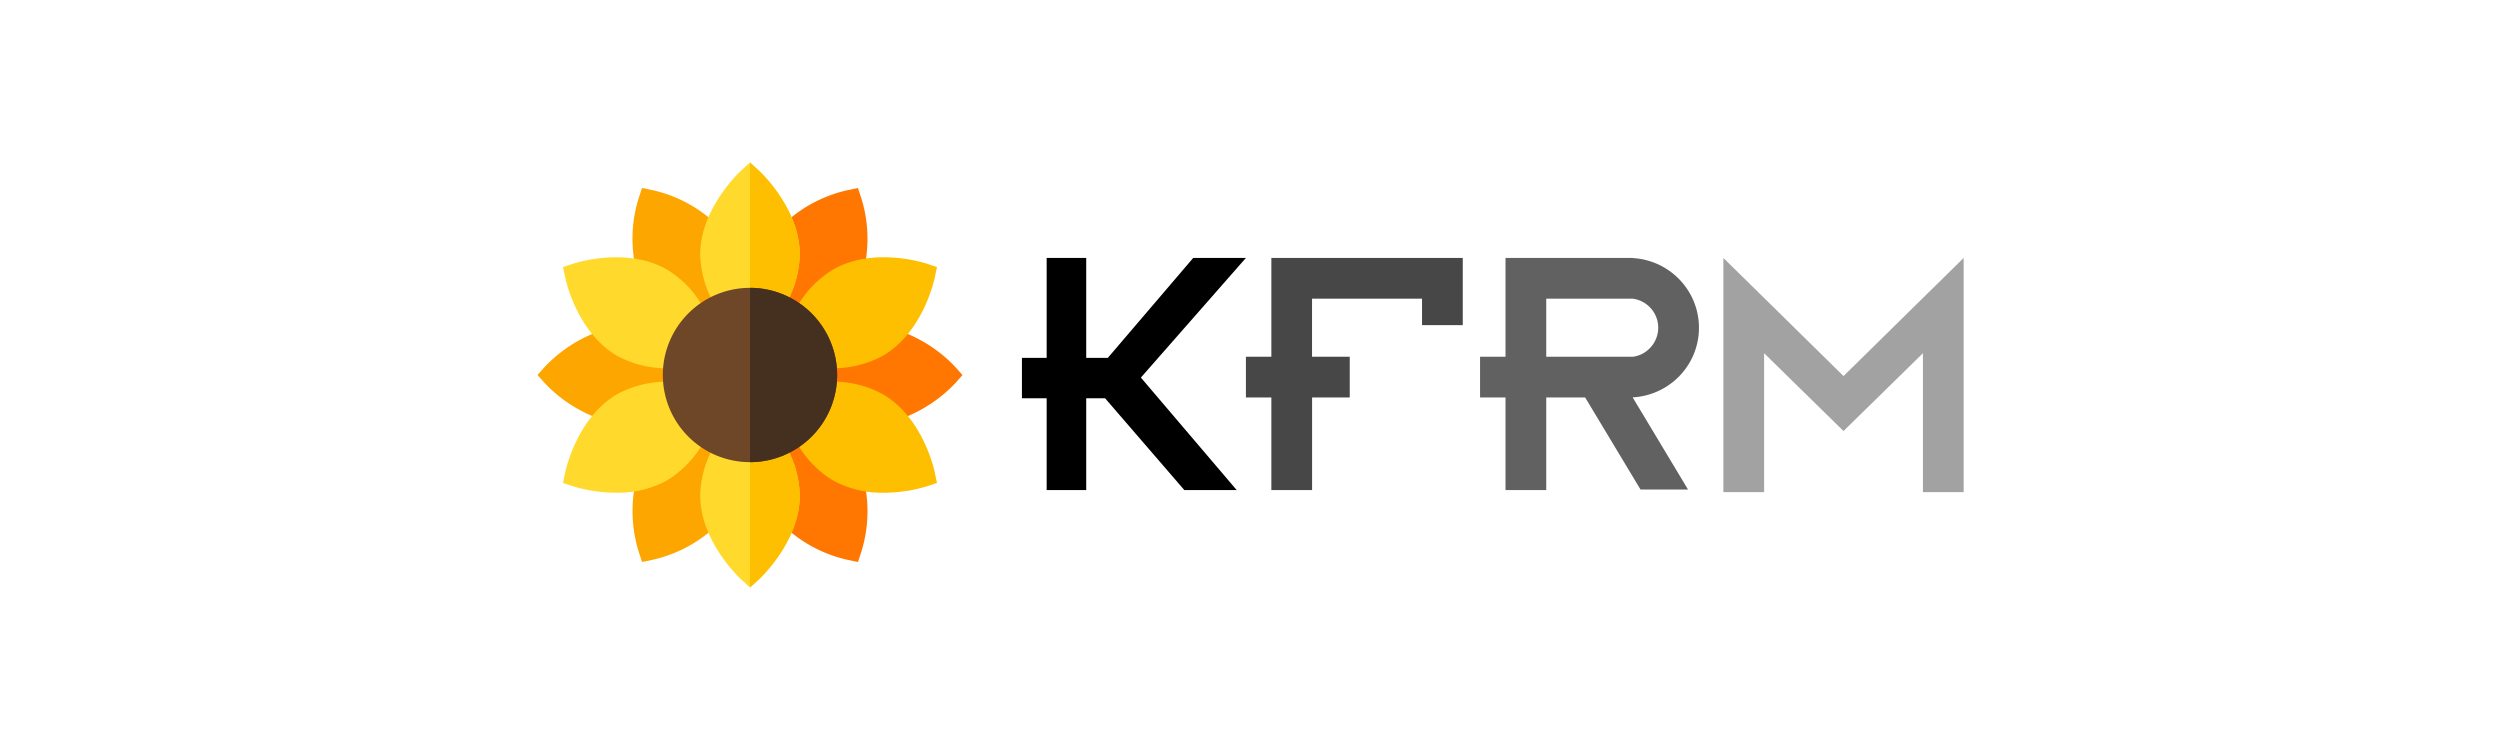 <svg xmlns="http://www.w3.org/2000/svg" width="200" height="60" viewBox="0 0 200 60">
  <defs>
    <style>
      .cls-1 {
        fill: #fff;
      }

      .cls-2 {
        fill: #fea600;
      }

      .cls-3 {
        fill: #ffda2d;
      }

      .cls-4 {
        fill: #ff7600;
      }

      .cls-5 {
        fill: #fdbf00;
      }

      .cls-6 {
        fill: #6e4728;
      }

      .cls-7 {
        fill: #453020;
      }

      .cls-8 {
        fill: #474747;
      }

      .cls-9 {
        fill: #616161;
      }

      .cls-10 {
        fill: #a2a2a2;
      }
    </style>
  </defs>
  <g id="Group_7522" data-name="Group 7522" transform="translate(519.31 -4238.844)">
    <rect id="Rectangle_2248" data-name="Rectangle 2248" class="cls-1" width="200" height="60" transform="translate(-519.31 4238.844)"/>
    <g id="Group_5456" data-name="Group 5456" transform="translate(16668.689 21813.844)">
      <g id="sunflower" transform="translate(-17145 -17562)">
        <path id="Path_1028" data-name="Path 1028" class="cls-2" d="M114.7,300.024a10.894,10.894,0,0,0-.023,6.507l.278.847.873-.183a10.9,10.9,0,0,0,5.623-3.274l.871-8.912Z" transform="translate(-106.587 -275.418)"/>
        <path id="Path_1029" data-name="Path 1029" class="cls-2" d="M6.308,197.318A11.241,11.241,0,0,0,.594,200.55L0,201.215l.594.664a11.241,11.241,0,0,0,5.713,3.232l6.5-3.9Z" transform="translate(0 -184.215)"/>
        <path id="Path_1030" data-name="Path 1030" class="cls-2" d="M115.823,30.9l-.873-.183-.278.847a10.894,10.894,0,0,0,.023,6.507l5.63,3.02,1.121-6.917A10.9,10.9,0,0,0,115.823,30.9Z" transform="translate(-106.587 -28.682)"/>
        <path id="Path_1031" data-name="Path 1031" class="cls-3" d="M39.554,264.179a8.35,8.35,0,0,0-4.491.98c-3.207,1.851-4.122,6.056-4.158,6.234l-.183.873.847.278a11.972,11.972,0,0,0,3.412.5,8.116,8.116,0,0,0,4.066-.987,8.206,8.206,0,0,0,3.1-3.41Z" transform="translate(-28.681 -246.628)"/>
        <path id="Path_1032" data-name="Path 1032" class="cls-3" d="M39.048,115.163c-3.208-1.851-7.305-.542-7.478-.484l-.847.278.183.873c.037.178.951,4.383,4.158,6.234a8.338,8.338,0,0,0,4.524.978l2.56-4.465A8.2,8.2,0,0,0,39.048,115.163Z" transform="translate(-28.682 -106.594)"/>
        <path id="Path_1033" data-name="Path 1033" class="cls-4" d="M282.776,31.568l-.278-.847-.873.183A10.9,10.9,0,0,0,276,34.178l-.871,8.912,7.622-5.015A10.894,10.894,0,0,0,282.776,31.568Z" transform="translate(-256.861 -28.681)"/>
        <path id="Path_1034" data-name="Path 1034" class="cls-4" d="M331.334,200.55a11.241,11.241,0,0,0-5.713-3.232l-6.5,3.9,6.5,3.9a11.241,11.241,0,0,0,5.713-3.232l.594-.664Z" transform="translate(-297.928 -184.215)"/>
        <path id="Path_1035" data-name="Path 1035" class="cls-4" d="M294.992,328.073l-5.63-3.02-1.121,6.917a10.9,10.9,0,0,0,5.624,3.274l.873.183.278-.847A10.9,10.9,0,0,0,294.992,328.073Z" transform="translate(-269.1 -303.467)"/>
        <path id="Path_1036" data-name="Path 1036" class="cls-5" d="M319.825,114.673c-.174-.057-4.272-1.368-7.478.484a8.206,8.206,0,0,0-3.1,3.41l2.591,4.471a8.437,8.437,0,0,0,4.491-.98c3.207-1.851,4.121-6.056,4.158-6.234l.183-.873Z" transform="translate(-288.712 -106.588)"/>
        <path id="Path_1037" data-name="Path 1037" class="cls-5" d="M320.46,271.357c-.037-.178-.951-4.383-4.158-6.234a8.239,8.239,0,0,0-4.524-.978l-2.56,4.465a8.2,8.2,0,0,0,3.1,3.413,8.115,8.115,0,0,0,4.066.987,11.972,11.972,0,0,0,3.412-.5l.847-.278Z" transform="translate(-288.683 -246.592)"/>
        <path id="Path_1038" data-name="Path 1038" class="cls-3" d="M203.969,339c0,3.706-3.187,6.661-3.327,6.78l-.658.6-.657-.6c-.139-.12-3.327-3.075-3.327-6.78a8.328,8.328,0,0,1,1.395-4.383l2.59-.02h2.57A8.25,8.25,0,0,1,203.969,339Z" transform="translate(-182.984 -312.38)"/>
        <path id="Path_1039" data-name="Path 1039" class="cls-5" d="M258.57,334.6a8.25,8.25,0,0,1,1.414,4.4c0,3.706-3.187,6.661-3.327,6.78l-.658.6V334.6Z" transform="translate(-239 -312.38)"/>
        <path id="Path_1040" data-name="Path 1040" class="cls-3" d="M203.969,7.378a8.461,8.461,0,0,1-1.634,4.741h-4.7A8.461,8.461,0,0,1,196,7.378c0-3.705,3.187-6.66,3.327-6.78l.657-.6.658.6C200.781.717,203.969,3.672,203.969,7.378Z" transform="translate(-182.984)"/>
        <path id="Path_1041" data-name="Path 1041" class="cls-5" d="M258.351,12.119H256V0l.658.6c.139.12,3.327,3.075,3.327,6.78A8.461,8.461,0,0,1,258.351,12.119Z" transform="translate(-239)"/>
        <path id="Path_1042" data-name="Path 1042" class="cls-6" d="M157.973,151a6.973,6.973,0,1,0,6.973,6.973A6.98,6.98,0,0,0,157.973,151Z" transform="translate(-140.973 -140.973)"/>
        <path id="Path_1043" data-name="Path 1043" class="cls-7" d="M262.973,157.973A6.98,6.98,0,0,1,256,164.945V151A6.98,6.98,0,0,1,262.973,157.973Z" transform="translate(-239 -140.973)"/>
      </g>
      <g id="Group_5455" data-name="Group 5455" transform="translate(-17106.244 -17554.363)">
        <path id="Path_1049" data-name="Path 1049" d="M17.184,18.569H12.992L6.65,11.222H5.142v7.347H1.978V11.222H0V7.993H1.978V0H5.142V7.993H6.87L13.7,0h4.215l-8.4,9.569,7.666,9Z"/>
        <path id="Path_1045" data-name="Path 1045" class="cls-8" d="M2.036,18.569V11.158H0V7.9H2.036V0H17.348V5.375H14.09V3.258h-8.8V7.9H8.307v3.258H5.294v7.412Z" transform="translate(17.918)"/>
        <path id="Path_1051" data-name="Path 1051" class="cls-9" d="M2.036,18.569V11.158H0V7.9H2.036V0H12.217V.009a5.62,5.62,0,0,1,4.852,3.4,5.549,5.549,0,0,1-1.2,6.117,5.619,5.619,0,0,1-3.648,1.625v.008h-.01l4.425,7.365h-3.8L8.406,11.158H5.294v7.412ZM12.217,7.9h.027a2.281,2.281,0,0,0,1.317-.663,2.333,2.333,0,0,0,0-3.316,2.358,2.358,0,0,0-1.344-.665H5.294V7.9Z" transform="translate(36.65)"/>
        <path id="Path_1052" data-name="Path 1052" class="cls-10" d="M19.221,18.732H15.963V7.62L9.61,13.846,3.258,7.62V18.732H0V0L3.258,3.2h0L9.611,9.448,15.963,3.2h0L19.221,0V18.732Z" transform="translate(56.116)"/>
      </g>
    </g>
  </g>
</svg>
